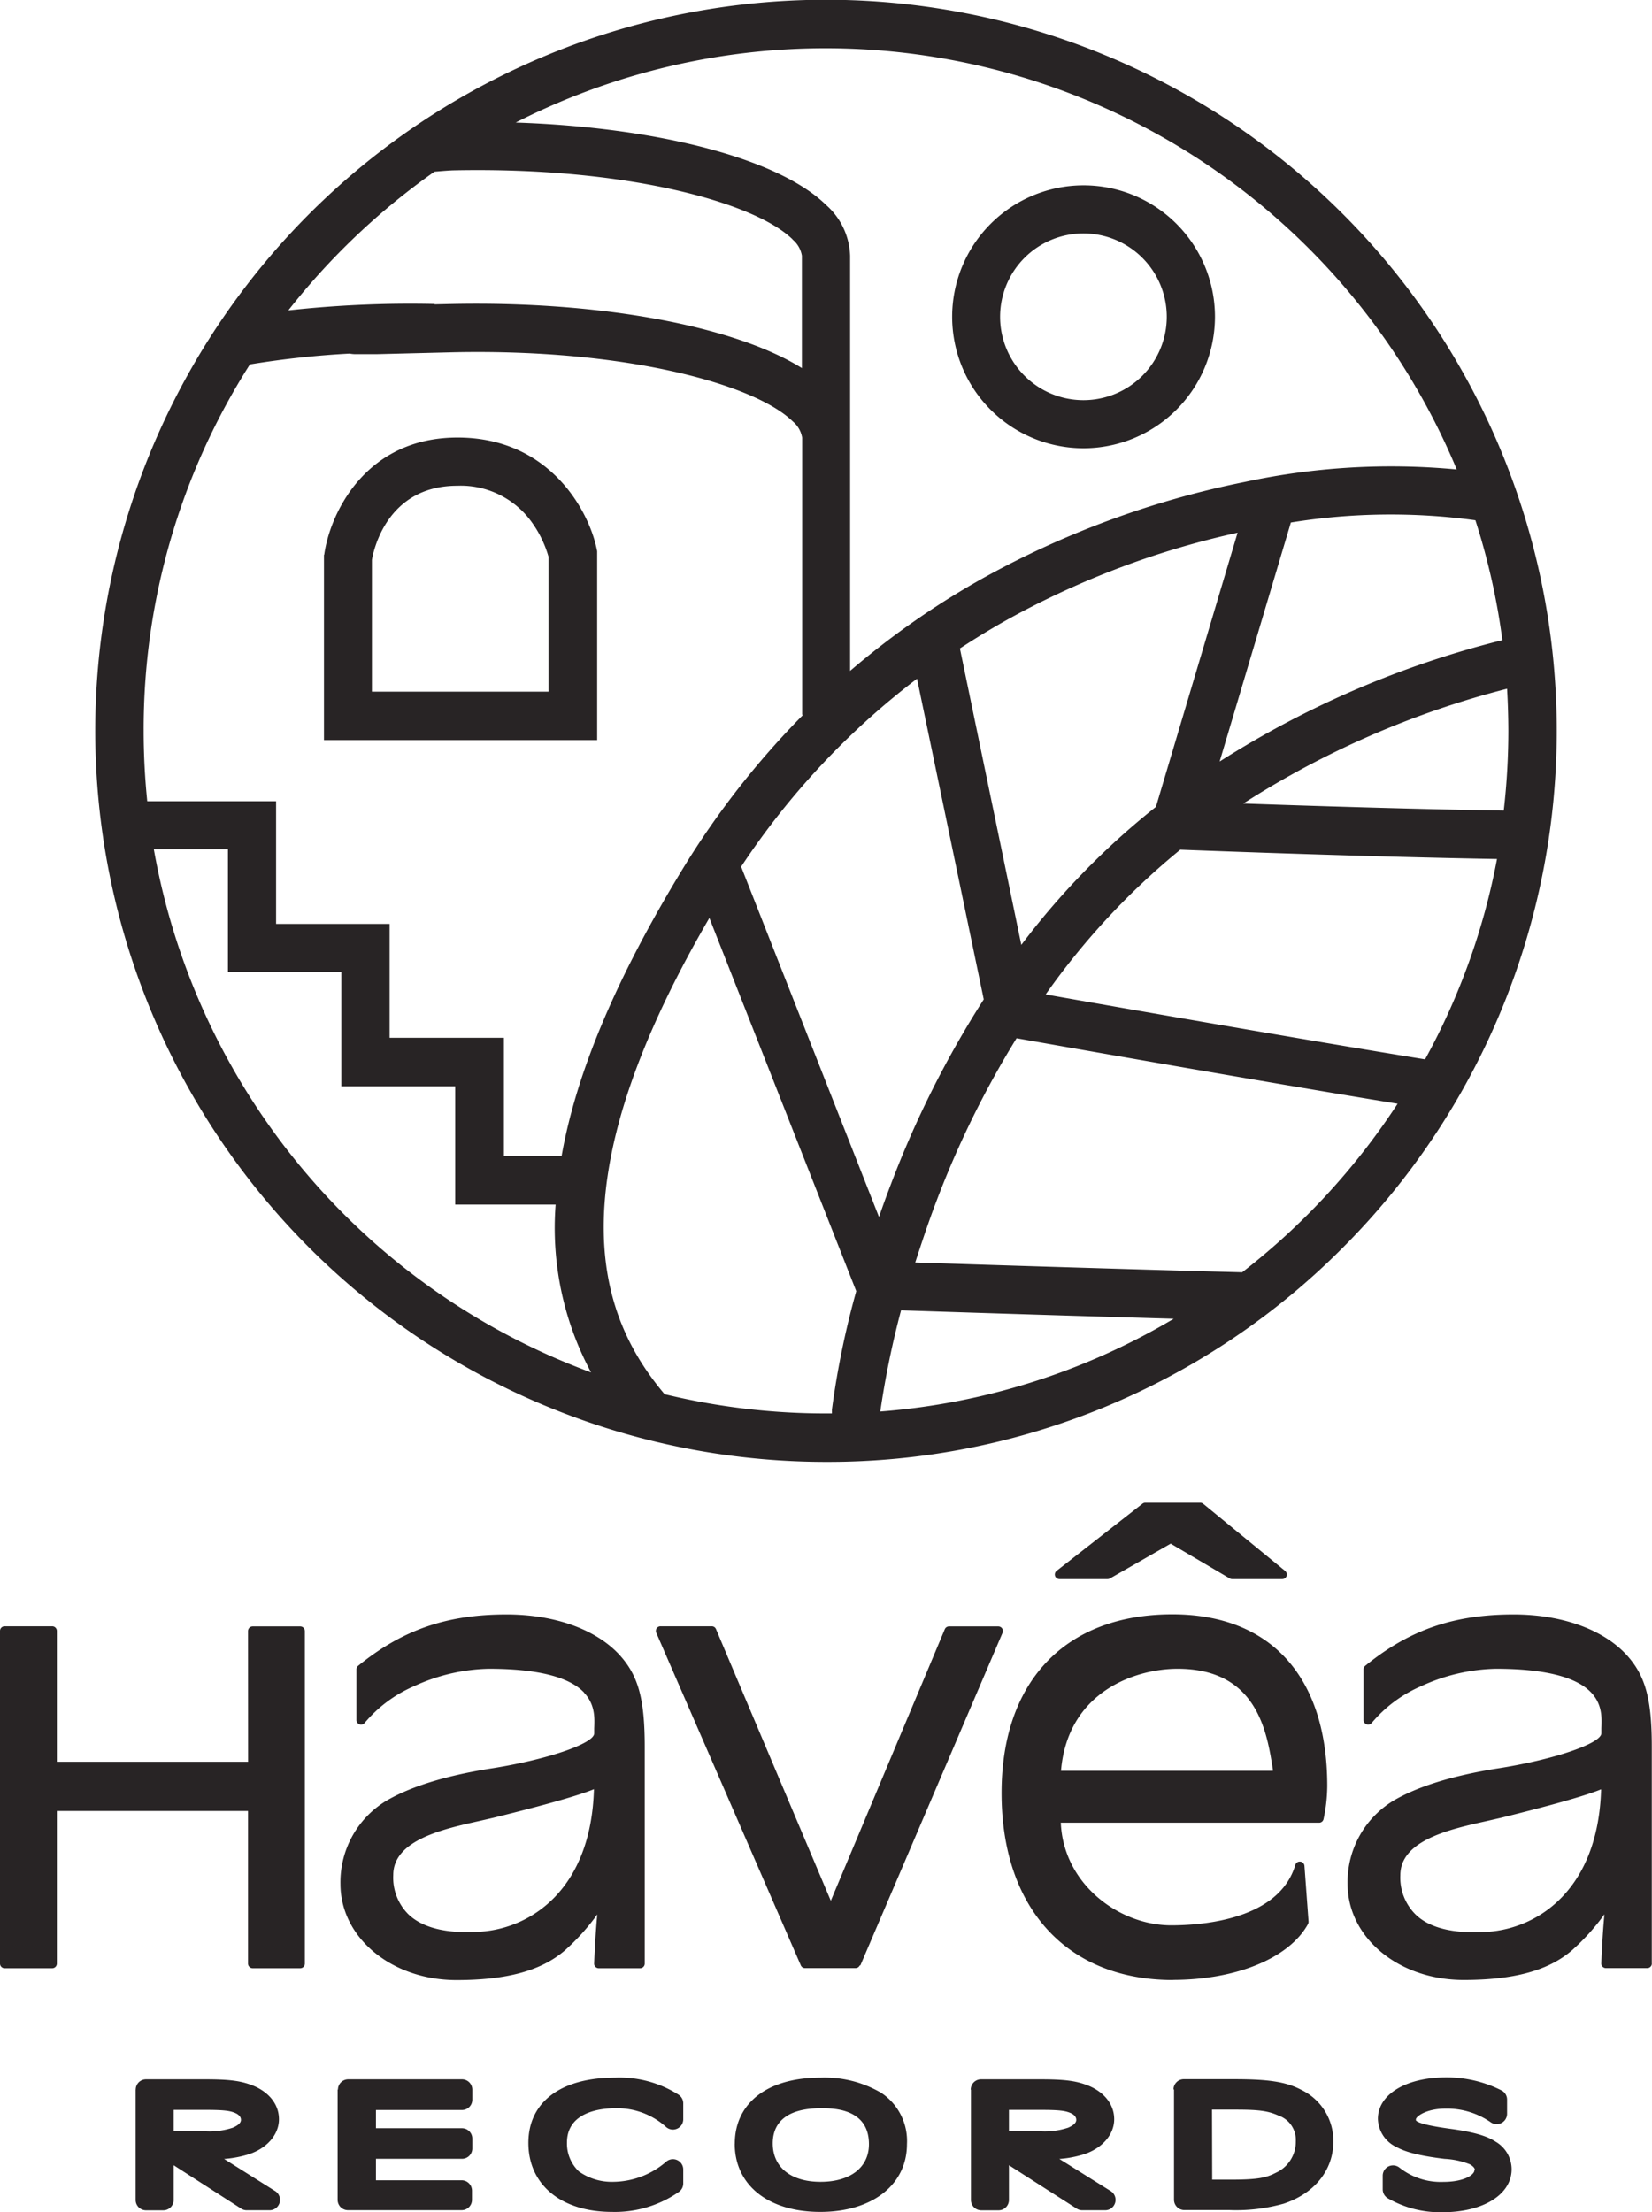 <svg id="Layer_1" data-name="Layer 1" xmlns="http://www.w3.org/2000/svg" viewBox="0 0 257.72 344.95"><defs><style>.cls-1{fill:#282425;}</style></defs><path class="cls-1" d="M372.24,342c0,.77-1.68,1.84-4.84,1.84a10.4,10.4,0,0,1-6.89-2.25,1.61,1.61,0,0,0-2.58,1.28V345a1.62,1.62,0,0,0,.86,1.43,16.34,16.34,0,0,0,8.47,2.14c6.35,0,10.78-2.76,10.78-6.71a5,5,0,0,0-2.49-4.29c-1.4-.92-3.5-1.52-7-2-4.38-.59-5.29-1.08-5.44-1.33a.41.41,0,0,1,0-.16c0-.43,1.59-1.67,4.62-1.67a11.94,11.94,0,0,1,7.08,2.15,1.62,1.62,0,0,0,2.52-1.33V331a1.61,1.61,0,0,0-.93-1.46,18.82,18.82,0,0,0-8.58-2c-6.27,0-10.64,2.66-10.64,6.46a5,5,0,0,0,2.95,4.43c1.46.81,3.76,1.37,7.46,1.82a12.22,12.22,0,0,1,3.92.84c.48.26.79.6.79.86m-41-9.38h3.72c3.86,0,5.1.24,6.67.93a4,4,0,0,1,2.68,4,5.3,5.3,0,0,1-3.14,4.93c-1.45.75-2.75,1.06-7,1.06h-2.9Zm-5.93-3.16v17.21a1.61,1.61,0,0,0,1.61,1.61H334a27.41,27.41,0,0,0,8.5-1c4.84-1.62,7.73-5.25,7.73-9.7a8.81,8.81,0,0,0-4.91-8c-2.39-1.28-5.07-1.71-10.6-1.71H326.9a1.61,1.61,0,0,0-1.61,1.61m-17.55-49.7c1.06-12.53,11.85-15.91,18.18-15.91,12.4,0,13.94,9.82,14.87,15.68l0,.23Zm17.44,32.61c9.92,0,18.2-3.42,21.1-8.72a.78.78,0,0,0,.08-.4l-.64-8.68a.73.73,0,0,0-1.42-.15c-2.5,8.52-14.38,9.44-19.37,9.44-8.12,0-16.81-6.4-17.22-16H348a.71.71,0,0,0,.7-.56,25.25,25.25,0,0,0,.58-5.18c0-17-8.81-26.75-24.16-26.75-16.69,0-26.65,10.42-26.65,27.86,0,18,10.25,29.16,26.75,29.16m17.7-63a.74.74,0,0,0-.22-.8L329.93,238.1a.71.71,0,0,0-.46-.17h-8.59a.7.7,0,0,0-.44.16l-13.38,10.46a.73.73,0,0,0-.24.81.72.72,0,0,0,.69.48H315a.77.77,0,0,0,.36-.09l9.49-5.44,9.22,5.43a.69.69,0,0,0,.37.1h7.81a.71.71,0,0,0,.68-.48m-66.49,60.72,22.18-51.86a.72.72,0,0,0-.67-1h-7.67a.72.72,0,0,0-.67.44L271.83,300l-17.91-42.36a.71.71,0,0,0-.66-.44h-8a.72.72,0,0,0-.6.32.74.74,0,0,0-.06.69l22.55,51.86a.71.71,0,0,0,.66.43h7.88a.71.71,0,0,0,.66-.44m23.27,22.55h5.07c2.84,0,3.7.15,4.43.44s1,.69,1,1.12c0,.61-.79,1-1.25,1.21a11.59,11.59,0,0,1-4.45.56h-4.8Zm-5.93-3.16v17.21a1.61,1.61,0,0,0,1.61,1.61h2.71a1.61,1.61,0,0,0,1.61-1.61v-5.42L310.18,348a1.58,1.58,0,0,0,.87.26h3.57a1.62,1.62,0,0,0,.86-3l-8-5a16.9,16.9,0,0,0,3.45-.61c3.06-.84,5.11-3.09,5.11-5.58s-1.79-4.5-4.56-5.44c-1.69-.59-3.45-.79-7-.79h-9.21a1.61,1.61,0,0,0-1.61,1.61m-30.89,8.38c0-2.5,1.31-5.48,7.55-5.48,1.85,0,7.46,0,7.46,5.61,0,3.62-2.89,5.87-7.55,5.87s-7.46-2.3-7.46-6m-5.93.06c0,6.46,5.24,10.63,13.35,10.63s13.52-4.24,13.52-10.56a9,9,0,0,0-4-8,17.44,17.44,0,0,0-9.51-2.38c-8.24,0-13.35,3.95-13.35,10.31m-32.2-.13c0,6.54,5.13,10.76,13.07,10.76a17.48,17.48,0,0,0,10.45-3.15,1.61,1.61,0,0,0,.64-1.29v-2.17a1.61,1.61,0,0,0-2.64-1.24,12.78,12.78,0,0,1-8.31,3.16,8.87,8.87,0,0,1-5.33-1.62,6,6,0,0,1-1.86-4.5c0-4.83,5.31-5.36,7.59-5.36a11.41,11.41,0,0,1,7.9,2.95,1.61,1.61,0,0,0,2.65-1.23v-2.48a1.61,1.61,0,0,0-.78-1.38,17.11,17.11,0,0,0-9.86-2.63c-8.47,0-13.52,3.81-13.52,10.18m10.23-55.16c-.44,15.51-9.71,21.68-17.68,22.22-5.18.35-8.95-.54-11.21-2.65a8.07,8.07,0,0,1-2.42-6.19c0-5.43,7.73-7.15,13.39-8.41l2.31-.53c3-.75,12.12-3,15.61-4.44m-1.56-15.06c1.77,1.85,1.67,4,1.6,5.59,0,.29,0,.54,0,.77,0,1.62-7.69,4.2-16.47,5.53-6.88,1.12-12.26,2.8-16,5a14.84,14.84,0,0,0-7.12,12.94c0,8.4,8,15,18.1,15,7.85,0,13.21-1.46,16.89-4.61a34.45,34.45,0,0,0,5.08-5.63c-.32,3.34-.49,7.6-.49,7.64a.69.69,0,0,0,.2.53.73.73,0,0,0,.52.22h6.45a.72.72,0,0,0,.72-.72V276c0-7.48-1-11.09-3.89-14.29-3.65-4-10.09-6.35-17.67-6.35-9.35,0-16.27,2.41-23.15,8a.74.74,0,0,0-.26.56v7.89a.71.71,0,0,0,.46.67.73.73,0,0,0,.8-.19,20.77,20.77,0,0,1,7.72-5.75,29.15,29.15,0,0,1,11.65-2.72c7.53,0,12.53,1.25,14.87,3.7m-38.44,61.91v17.21a1.61,1.61,0,0,0,1.61,1.61h17.74a1.61,1.61,0,0,0,1.61-1.61V345.2a1.61,1.61,0,0,0-1.61-1.61H200.87v-3.35h13.42a1.61,1.61,0,0,0,1.61-1.61v-1.55a1.61,1.61,0,0,0-1.61-1.61H200.87v-2.84h13.42A1.61,1.61,0,0,0,215.9,331v-1.55a1.61,1.61,0,0,0-1.61-1.61H196.55a1.61,1.61,0,0,0-1.61,1.61m-25.63,3.16h5.07c2.84,0,3.7.15,4.43.44s1,.69,1,1.12c0,.61-.79,1-1.25,1.21a11.59,11.59,0,0,1-4.45.56h-4.8Zm-5.93-3.16v17.21a1.61,1.61,0,0,0,1.61,1.61h2.71a1.61,1.61,0,0,0,1.61-1.61v-5.42L179.83,348a1.58,1.58,0,0,0,.87.26h3.57a1.62,1.62,0,0,0,.86-3l-7.95-5a17,17,0,0,0,3.45-.61c3.06-.84,5.11-3.09,5.11-5.58s-1.79-4.5-4.56-5.44c-1.69-.59-3.45-.79-7-.79H165a1.61,1.61,0,0,0-1.61,1.61m17.53-51.13H151.09v-20.4a.73.73,0,0,0-.73-.72h-7.42a.72.72,0,0,0-.72.72V309.8a.72.72,0,0,0,.72.72h7.42a.73.73,0,0,0,.73-.72V286h29.82V309.8a.73.73,0,0,0,.73.72h7.41a.73.73,0,0,0,.73-.72V257.94a.73.73,0,0,0-.73-.72h-7.41a.73.73,0,0,0-.73.72ZM200.24,90.91c.28-1.66,2.45-11.56,13.32-11.56A13.62,13.62,0,0,1,225,84.79a17.45,17.45,0,0,1,2.79,5.61v21.06H200.24Zm-7.48-.8,0,.26V119h42.62V89.55l-.08-.38c-1.25-6-7.39-17.34-21.7-17.34-14.48,0-19.94,12-20.8,18.28M324.24,53a13,13,0,1,1-13-13,13,13,0,0,1,13,13m7.52,0a20.5,20.5,0,1,0-20.5,20.5A20.52,20.52,0,0,0,331.76,53m28.52,122.67A107.67,107.67,0,0,1,336,202c-18.31-.48-40.93-1.2-51-1.53,1-3.07,2.07-6.34,3.37-9.73a148.28,148.28,0,0,1,12.44-25.24c6.92,1.23,37.57,6.63,59.55,10.23m4.17-6.94c-19.64-3.18-48.1-8.16-59.18-10.12a113.29,113.29,0,0,1,21-22.57c4.7.18,29.22,1.11,49.41,1.45a105.31,105.31,0,0,1-11.22,31.24M376.81,130c-14-.22-30.28-.74-40.63-1.1A140.86,140.86,0,0,1,377.33,111q.19,3.26.2,6.55a109.67,109.67,0,0,1-.72,12.46m-.21-26.59a149.13,149.13,0,0,0-44.11,18.93L343.6,85.08a97.73,97.73,0,0,1,28.79-.35,105.44,105.44,0,0,1,4.21,18.71m-7.12-26.63a108.64,108.64,0,0,0-33,1.93A141.78,141.78,0,0,0,296,93.52a127.12,127.12,0,0,0-21.16,14.7V43.48a11,11,0,0,0-3.74-7.91c-7.38-7.23-26.19-12.11-48.43-12.86a106.65,106.65,0,0,1,146.81,54.1M265.85,40.94a4.17,4.17,0,0,1,1.47,2.54V61C256.83,54.46,236,50.53,212.8,51l-2.79.06V51a174.2,174.2,0,0,0-22.81,1A108.19,108.19,0,0,1,210,30.37l.73-.06c.82-.07,1.75-.14,2.26-.15,26.92-.56,47,5,52.89,10.78M181.23,60.42a142.77,142.77,0,0,1,15.54-1.68,4.89,4.89,0,0,0,1,.09h.6l2.57,0L213,58.53c26.93-.56,47,5,52.89,10.78a4.17,4.17,0,0,1,1.47,2.54v43.23h.14a131.09,131.09,0,0,0-18.85,24.14c-10.26,16.84-16.52,31.61-18.82,44.66h-9V165.43H203V147.67H185.29V128.54h-20.1a107.87,107.87,0,0,1-.56-11,105.72,105.72,0,0,1,16.6-57.15m-15,75.63h11.55v19.13h17.69V173h17.76v18.44h15.67a47.56,47.56,0,0,0,5.53,26.17,106.77,106.77,0,0,1-68.2-81.51m86.67,10.68,22.9,58.16A133.8,133.8,0,0,0,272,223.44l0,.25s0,.15,0,.32h-.89a106.71,106.71,0,0,1-25.21-3c-9.45-11.24-18.19-31.11,7-74.29m39.07-42c2.5-1.64,5.05-3.19,7.68-4.65a133.37,133.37,0,0,1,35.64-13.4l-12.74,42.75a118.89,118.89,0,0,0-21,21.52Zm-12.63,88.63-21.5-54.6a119.83,119.83,0,0,1,27.44-29.31l10.41,50a155.05,155.05,0,0,0-14.49,28.84q-1,2.61-1.86,5.12m.21,30.31a138.47,138.47,0,0,1,3.24-15.78c7.36.24,25.42.83,42.54,1.31a105.4,105.4,0,0,1-45.78,14.47m72.13-25.53a114,114,0,1,0-80.59,33.38,113.21,113.21,0,0,0,80.59-33.38M392,282.62c-.44,15.51-9.72,21.68-17.68,22.22-5.19.35-9-.54-11.21-2.65a8.08,8.08,0,0,1-2.43-6.19c0-5.43,7.74-7.15,13.39-8.41l2.32-.53c3-.75,12.12-3,15.61-4.44m7.91,27.18V276c0-7.48-1-11.09-3.89-14.29-3.66-4-10.1-6.35-17.67-6.35-9.35,0-16.28,2.41-23.15,8a.71.71,0,0,0-.26.56v7.89a.71.71,0,0,0,.46.67.73.73,0,0,0,.8-.19,20.69,20.69,0,0,1,7.72-5.75,29.15,29.15,0,0,1,11.65-2.72c7.53,0,12.53,1.25,14.87,3.7,1.77,1.85,1.67,4,1.6,5.59,0,.29,0,.54,0,.77,0,1.62-7.7,4.2-16.47,5.53-6.88,1.12-12.26,2.8-16,5a14.84,14.84,0,0,0-7.12,12.94c0,8.4,7.95,15,18.1,15,7.84,0,13.21-1.46,16.89-4.61a34.45,34.45,0,0,0,5.08-5.63c-.33,3.34-.49,7.6-.49,7.64a.69.69,0,0,0,.2.53.71.71,0,0,0,.52.22h6.45a.72.72,0,0,0,.72-.72" transform="translate(-142.22 -3.6)"/></svg>